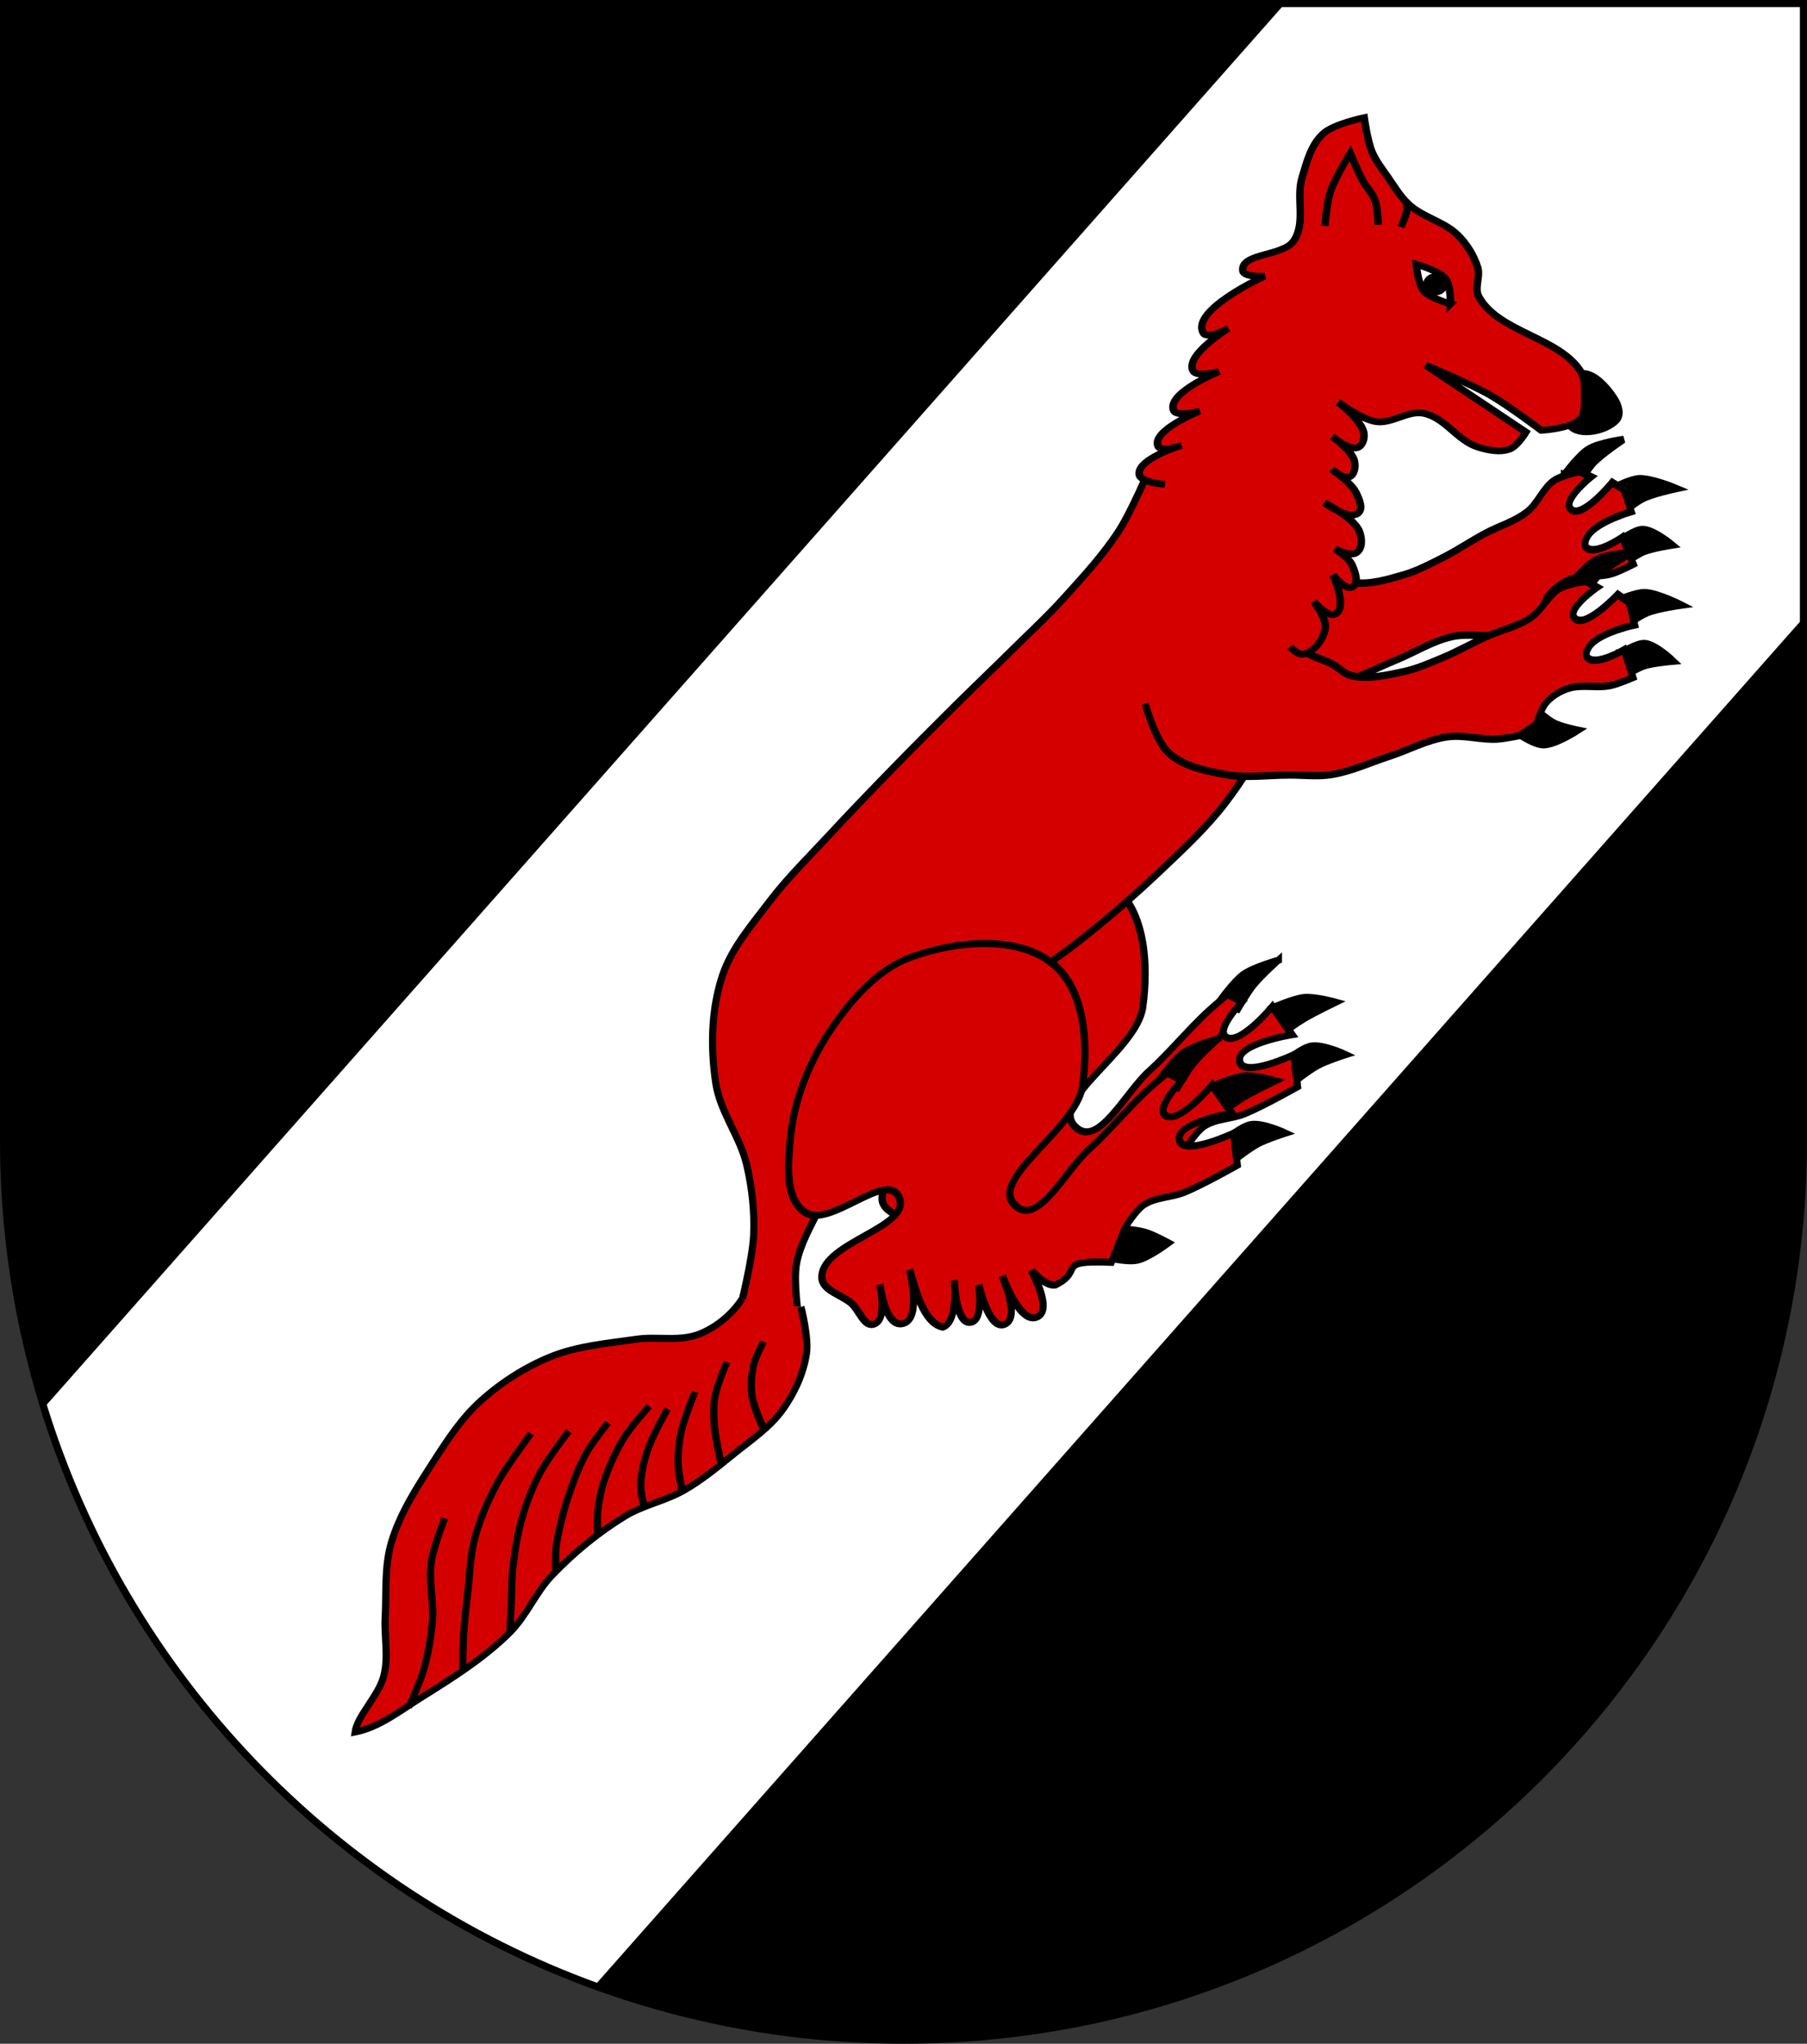 <?xml version="1.0" encoding="UTF-8" standalone="no"?>
<!-- Created with Inkscape (http://www.inkscape.org/) -->

<svg
   xmlns:dc="http://purl.org/dc/elements/1.1/"
   xmlns:cc="http://creativecommons.org/ns#"
   xmlns:rdf="http://www.w3.org/1999/02/22-rdf-syntax-ns#"
   xmlns:svg="http://www.w3.org/2000/svg"
   xmlns="http://www.w3.org/2000/svg"
   xmlns:sodipodi="http://sodipodi.sourceforge.net/DTD/sodipodi-0.dtd"
   xmlns:inkscape="http://www.inkscape.org/namespaces/inkscape"
   width="763"
   height="863"
   id="svg2"
   version="1.1"
   inkscape:version="0.47 r22583"
   sodipodi:docname="Wappen_Kaiserlich_Halsmark.svg">
  <rect width="100%" height="100%" fill="#333333" stroke="none"/>
  <defs
     id="defs4">
    <inkscape:perspective
       sodipodi:type="inkscape:persp3d"
       inkscape:vp_x="0 : 526.18109 : 1"
       inkscape:vp_y="0 : 1000 : 0"
       inkscape:vp_z="744.09448 : 526.18109 : 1"
       inkscape:persp3d-origin="372.04724 : 350.78739 : 1"
       id="perspective10" />
    <inkscape:perspective
       id="perspective2828"
       inkscape:persp3d-origin="0.5 : 0.33333333 : 1"
       inkscape:vp_z="1 : 0.5 : 1"
       inkscape:vp_y="0 : 1000 : 0"
       inkscape:vp_x="0 : 0.5 : 1"
       sodipodi:type="inkscape:persp3d" />
    <inkscape:perspective
       id="perspective2828-7"
       inkscape:persp3d-origin="0.5 : 0.33333333 : 1"
       inkscape:vp_z="1 : 0.5 : 1"
       inkscape:vp_y="0 : 1000 : 0"
       inkscape:vp_x="0 : 0.5 : 1"
       sodipodi:type="inkscape:persp3d" />
    <inkscape:perspective
       id="perspective3640"
       inkscape:persp3d-origin="0.5 : 0.33333333 : 1"
       inkscape:vp_z="1 : 0.5 : 1"
       inkscape:vp_y="0 : 1000 : 0"
       inkscape:vp_x="0 : 0.5 : 1"
       sodipodi:type="inkscape:persp3d" />
    <inkscape:perspective
       id="perspective3670"
       inkscape:persp3d-origin="0.5 : 0.33333333 : 1"
       inkscape:vp_z="1 : 0.5 : 1"
       inkscape:vp_y="0 : 1000 : 0"
       inkscape:vp_x="0 : 0.5 : 1"
       sodipodi:type="inkscape:persp3d" />
    <inkscape:perspective
       id="perspective3693"
       inkscape:persp3d-origin="0.5 : 0.33333333 : 1"
       inkscape:vp_z="1 : 0.5 : 1"
       inkscape:vp_y="0 : 1000 : 0"
       inkscape:vp_x="0 : 0.5 : 1"
       sodipodi:type="inkscape:persp3d" />
    <inkscape:perspective
       id="perspective3720"
       inkscape:persp3d-origin="0.5 : 0.33333333 : 1"
       inkscape:vp_z="1 : 0.5 : 1"
       inkscape:vp_y="0 : 1000 : 0"
       inkscape:vp_x="0 : 0.5 : 1"
       sodipodi:type="inkscape:persp3d" />
    <inkscape:perspective
       id="perspective3747"
       inkscape:persp3d-origin="0.5 : 0.33333333 : 1"
       inkscape:vp_z="1 : 0.5 : 1"
       inkscape:vp_y="0 : 1000 : 0"
       inkscape:vp_x="0 : 0.5 : 1"
       sodipodi:type="inkscape:persp3d" />
    <inkscape:perspective
       id="perspective3763"
       inkscape:persp3d-origin="0.5 : 0.33333333 : 1"
       inkscape:vp_z="1 : 0.5 : 1"
       inkscape:vp_y="0 : 1000 : 0"
       inkscape:vp_x="0 : 0.5 : 1"
       sodipodi:type="inkscape:persp3d" />
    <inkscape:perspective
       id="perspective3792"
       inkscape:persp3d-origin="0.5 : 0.33333333 : 1"
       inkscape:vp_z="1 : 0.5 : 1"
       inkscape:vp_y="0 : 1000 : 0"
       inkscape:vp_x="0 : 0.5 : 1"
       sodipodi:type="inkscape:persp3d" />
    <inkscape:perspective
       id="perspective3814"
       inkscape:persp3d-origin="0.5 : 0.33333333 : 1"
       inkscape:vp_z="1 : 0.5 : 1"
       inkscape:vp_y="0 : 1000 : 0"
       inkscape:vp_x="0 : 0.5 : 1"
       sodipodi:type="inkscape:persp3d" />
    <inkscape:perspective
       id="perspective3841"
       inkscape:persp3d-origin="0.5 : 0.33333333 : 1"
       inkscape:vp_z="1 : 0.5 : 1"
       inkscape:vp_y="0 : 1000 : 0"
       inkscape:vp_x="0 : 0.5 : 1"
       sodipodi:type="inkscape:persp3d" />
    <inkscape:perspective
       id="perspective3841-5"
       inkscape:persp3d-origin="0.5 : 0.33333333 : 1"
       inkscape:vp_z="1 : 0.5 : 1"
       inkscape:vp_y="0 : 1000 : 0"
       inkscape:vp_x="0 : 0.5 : 1"
       sodipodi:type="inkscape:persp3d" />
    <inkscape:perspective
       id="perspective3872"
       inkscape:persp3d-origin="0.5 : 0.33333333 : 1"
       inkscape:vp_z="1 : 0.5 : 1"
       inkscape:vp_y="0 : 1000 : 0"
       inkscape:vp_x="0 : 0.5 : 1"
       sodipodi:type="inkscape:persp3d" />
    <inkscape:perspective
       id="perspective3898"
       inkscape:persp3d-origin="0.5 : 0.33333333 : 1"
       inkscape:vp_z="1 : 0.5 : 1"
       inkscape:vp_y="0 : 1000 : 0"
       inkscape:vp_x="0 : 0.5 : 1"
       sodipodi:type="inkscape:persp3d" />
    <inkscape:perspective
       id="perspective3920"
       inkscape:persp3d-origin="0.5 : 0.33333333 : 1"
       inkscape:vp_z="1 : 0.5 : 1"
       inkscape:vp_y="0 : 1000 : 0"
       inkscape:vp_x="0 : 0.5 : 1"
       sodipodi:type="inkscape:persp3d" />
    <inkscape:perspective
       id="perspective2860"
       inkscape:persp3d-origin="0.5 : 0.33333333 : 1"
       inkscape:vp_z="1 : 0.5 : 1"
       inkscape:vp_y="0 : 1000 : 0"
       inkscape:vp_x="0 : 0.5 : 1"
       sodipodi:type="inkscape:persp3d" />
    <inkscape:perspective
       id="perspective3672"
       inkscape:persp3d-origin="0.5 : 0.33333333 : 1"
       inkscape:vp_z="1 : 0.5 : 1"
       inkscape:vp_y="0 : 1000 : 0"
       inkscape:vp_x="0 : 0.5 : 1"
       sodipodi:type="inkscape:persp3d" />
    <inkscape:perspective
       id="perspective3695"
       inkscape:persp3d-origin="0.5 : 0.33333333 : 1"
       inkscape:vp_z="1 : 0.5 : 1"
       inkscape:vp_y="0 : 1000 : 0"
       inkscape:vp_x="0 : 0.5 : 1"
       sodipodi:type="inkscape:persp3d" />
    <inkscape:perspective
       id="perspective3261"
       inkscape:persp3d-origin="0.5 : 0.33333333 : 1"
       inkscape:vp_z="1 : 0.5 : 1"
       inkscape:vp_y="0 : 1000 : 0"
       inkscape:vp_x="0 : 0.5 : 1"
       sodipodi:type="inkscape:persp3d" />
    <inkscape:perspective
       id="perspective2828-1"
       inkscape:persp3d-origin="0.5 : 0.33333333 : 1"
       inkscape:vp_z="1 : 0.5 : 1"
       inkscape:vp_y="0 : 1000 : 0"
       inkscape:vp_x="0 : 0.5 : 1"
       sodipodi:type="inkscape:persp3d" />
    <inkscape:perspective
       id="perspective3652"
       inkscape:persp3d-origin="0.5 : 0.33333333 : 1"
       inkscape:vp_z="1 : 0.5 : 1"
       inkscape:vp_y="0 : 1000 : 0"
       inkscape:vp_x="0 : 0.5 : 1"
       sodipodi:type="inkscape:persp3d" />
    <inkscape:perspective
       id="perspective3652-2"
       inkscape:persp3d-origin="0.5 : 0.33333333 : 1"
       inkscape:vp_z="1 : 0.5 : 1"
       inkscape:vp_y="0 : 1000 : 0"
       inkscape:vp_x="0 : 0.5 : 1"
       sodipodi:type="inkscape:persp3d" />
    <inkscape:perspective
       id="perspective3652-5"
       inkscape:persp3d-origin="0.5 : 0.33333333 : 1"
       inkscape:vp_z="1 : 0.5 : 1"
       inkscape:vp_y="0 : 1000 : 0"
       inkscape:vp_x="0 : 0.5 : 1"
       sodipodi:type="inkscape:persp3d" />
    <inkscape:perspective
       id="perspective3727"
       inkscape:persp3d-origin="0.5 : 0.33333333 : 1"
       inkscape:vp_z="1 : 0.5 : 1"
       inkscape:vp_y="0 : 1000 : 0"
       inkscape:vp_x="0 : 0.5 : 1"
       sodipodi:type="inkscape:persp3d" />
    <inkscape:perspective
       id="perspective3843"
       inkscape:persp3d-origin="0.5 : 0.33333333 : 1"
       inkscape:vp_z="1 : 0.5 : 1"
       inkscape:vp_y="0 : 1000 : 0"
       inkscape:vp_x="0 : 0.5 : 1"
       sodipodi:type="inkscape:persp3d" />
    <inkscape:perspective
       id="perspective3970"
       inkscape:persp3d-origin="0.5 : 0.33333333 : 1"
       inkscape:vp_z="1 : 0.5 : 1"
       inkscape:vp_y="0 : 1000 : 0"
       inkscape:vp_x="0 : 0.5 : 1"
       sodipodi:type="inkscape:persp3d" />
    <inkscape:perspective
       id="perspective4007"
       inkscape:persp3d-origin="0.5 : 0.33333333 : 1"
       inkscape:vp_z="1 : 0.5 : 1"
       inkscape:vp_y="0 : 1000 : 0"
       inkscape:vp_x="0 : 0.5 : 1"
       sodipodi:type="inkscape:persp3d" />
    <inkscape:perspective
       id="perspective4062"
       inkscape:persp3d-origin="0.5 : 0.33333333 : 1"
       inkscape:vp_z="1 : 0.5 : 1"
       inkscape:vp_y="0 : 1000 : 0"
       inkscape:vp_x="0 : 0.5 : 1"
       sodipodi:type="inkscape:persp3d" />
    <inkscape:perspective
       id="perspective4153"
       inkscape:persp3d-origin="0.5 : 0.33333333 : 1"
       inkscape:vp_z="1 : 0.5 : 1"
       inkscape:vp_y="0 : 1000 : 0"
       inkscape:vp_x="0 : 0.5 : 1"
       sodipodi:type="inkscape:persp3d" />
    <inkscape:perspective
       id="perspective4316"
       inkscape:persp3d-origin="0.5 : 0.33333333 : 1"
       inkscape:vp_z="1 : 0.5 : 1"
       inkscape:vp_y="0 : 1000 : 0"
       inkscape:vp_x="0 : 0.5 : 1"
       sodipodi:type="inkscape:persp3d" />
    <inkscape:perspective
       id="perspective4316-9"
       inkscape:persp3d-origin="0.5 : 0.33333333 : 1"
       inkscape:vp_z="1 : 0.5 : 1"
       inkscape:vp_y="0 : 1000 : 0"
       inkscape:vp_x="0 : 0.5 : 1"
       sodipodi:type="inkscape:persp3d" />
    <inkscape:perspective
       id="perspective2898"
       inkscape:persp3d-origin="0.5 : 0.33333333 : 1"
       inkscape:vp_z="1 : 0.5 : 1"
       inkscape:vp_y="0 : 1000 : 0"
       inkscape:vp_x="0 : 0.5 : 1"
       sodipodi:type="inkscape:persp3d" />
    <inkscape:perspective
       id="perspective3337"
       inkscape:persp3d-origin="0.5 : 0.33333333 : 1"
       inkscape:vp_z="1 : 0.5 : 1"
       inkscape:vp_y="0 : 1000 : 0"
       inkscape:vp_x="0 : 0.5 : 1"
       sodipodi:type="inkscape:persp3d" />
    <inkscape:perspective
       id="perspective3373"
       inkscape:persp3d-origin="0.5 : 0.33333333 : 1"
       inkscape:vp_z="1 : 0.5 : 1"
       inkscape:vp_y="0 : 1000 : 0"
       inkscape:vp_x="0 : 0.5 : 1"
       sodipodi:type="inkscape:persp3d" />
    <inkscape:perspective
       id="perspective3837"
       inkscape:persp3d-origin="0.5 : 0.33333333 : 1"
       inkscape:vp_z="1 : 0.5 : 1"
       inkscape:vp_y="0 : 1000 : 0"
       inkscape:vp_x="0 : 0.5 : 1"
       sodipodi:type="inkscape:persp3d" />
    <inkscape:perspective
       id="perspective4481"
       inkscape:persp3d-origin="0.5 : 0.33333333 : 1"
       inkscape:vp_z="1 : 0.5 : 1"
       inkscape:vp_y="0 : 1000 : 0"
       inkscape:vp_x="0 : 0.5 : 1"
       sodipodi:type="inkscape:persp3d" />
    <inkscape:perspective
       id="perspective4620"
       inkscape:persp3d-origin="0.5 : 0.33333333 : 1"
       inkscape:vp_z="1 : 0.5 : 1"
       inkscape:vp_y="0 : 1000 : 0"
       inkscape:vp_x="0 : 0.5 : 1"
       sodipodi:type="inkscape:persp3d" />
    <inkscape:perspective
       id="perspective4805"
       inkscape:persp3d-origin="0.5 : 0.33333333 : 1"
       inkscape:vp_z="1 : 0.5 : 1"
       inkscape:vp_y="0 : 1000 : 0"
       inkscape:vp_x="0 : 0.5 : 1"
       sodipodi:type="inkscape:persp3d" />
    <inkscape:perspective
       id="perspective3001"
       inkscape:persp3d-origin="0.5 : 0.33333333 : 1"
       inkscape:vp_z="1 : 0.5 : 1"
       inkscape:vp_y="0 : 1000 : 0"
       inkscape:vp_x="0 : 0.5 : 1"
       sodipodi:type="inkscape:persp3d" />
    <inkscape:perspective
       id="perspective3028"
       inkscape:persp3d-origin="0.5 : 0.33333333 : 1"
       inkscape:vp_z="1 : 0.5 : 1"
       inkscape:vp_y="0 : 1000 : 0"
       inkscape:vp_x="0 : 0.5 : 1"
       sodipodi:type="inkscape:persp3d" />
  </defs>
  <sodipodi:namedview
     id="base"
     pagecolor="#ffffff"
     bordercolor="#666666"
     borderopacity="1.0"
     inkscape:pageopacity="0.0"
     inkscape:pageshadow="2"
     inkscape:zoom="0.7"
     inkscape:cx="206.96176"
     inkscape:cy="422.23876"
     inkscape:document-units="px"
     inkscape:current-layer="layer1"
     showgrid="true"
     inkscape:window-width="1186"
     inkscape:window-height="998"
     inkscape:window-x="-4"
     inkscape:window-y="-4"
     inkscape:window-maximized="1">
    <inkscape:grid
       type="xygrid"
       id="grid2816"
       empspacing="5"
       visible="true"
       enabled="true"
       snapvisiblegridlinesonly="true" />
  </sodipodi:namedview>
  <g
     inkscape:label="Ebene 1"
     inkscape:groupmode="layer"
     id="layer1"
     transform="translate(-1.644,-192.036)">
    <path
       style="fill:#000000;fill-opacity:1;stroke:#000000;stroke-width:3;stroke-miterlimit:4;stroke-opacity:1;stroke-dasharray:none"
       d="m 763.144,193.536 0,480 c 0,209.868 -170.132,380 -380,380 -209.868,0 -380,-170.132 -380,-380 l 0,-480 760,0 z"
       id="path2850" />
    <path
       style="fill:#ffffff;stroke:#000000;stroke-width:3;stroke-linecap:butt;stroke-linejoin:miter;stroke-miterlimit:4;stroke-opacity:1;stroke-dasharray:none"
       d="m 763.144,193.536 0,261.625 -508.969,575.906 C 142.227,990.679 54.695,899.233 19.706,784.817 l 522.531,-591.281 220.906,0 z"
       id="path2991-1" />
    <g
       id="g2944"
       transform="matrix(-1.328,-0.094,-0.094,1.328,-105.807,-54.238)"
       style="stroke:#000000;stroke-width:2.254;stroke-miterlimit:4;stroke-opacity:1;stroke-dasharray:none">
      <g
         id="g4605-8"
         transform="matrix(0.174,0.734,-0.663,0.157,-326.479,742.981)"
         style="stroke:#000000;stroke-width:3.143;stroke-miterlimit:4;stroke-opacity:1;stroke-dasharray:none">
        <path
           style="fill:#000000;stroke:#000000;stroke-width:3.143;stroke-linecap:butt;stroke-linejoin:miter;stroke-miterlimit:4;stroke-opacity:1;stroke-dasharray:none"
           d="m -662.544,237.287 c 0,0 -9.562,3.647 -13.139,7.113 -3.976,3.852 -8.363,14.349 -8.363,14.349 0,0 8.281,-7.4 13.112,-10.039 2.522,-1.378 8.109,-2.928 8.109,-2.928 l 0.28,-8.495 z"
           id="path3626-4"
           sodipodi:nodetypes="cacacc" />
        <path
           style="fill:#000000;stroke:#000000;stroke-width:3.143;stroke-linecap:butt;stroke-linejoin:miter;stroke-miterlimit:4;stroke-opacity:1;stroke-dasharray:none"
           d="m -664.151,261.809 c 0,0 -4.927,5.699 -6.055,9.19 -1.846,5.712 -0.765,17.992 -0.765,17.992 0,0 4.76,-9.393 8.158,-13.348 2.434,-2.832 8.57,-7.214 8.57,-7.214 l -9.909,-6.619 z"
           id="path3628-9"
           sodipodi:nodetypes="cacacc" />
        <path
           style="fill:#000000;stroke:#000000;stroke-width:3.143;stroke-linecap:butt;stroke-linejoin:miter;stroke-miterlimit:4;stroke-opacity:1;stroke-dasharray:none"
           d="m -642.872,270.966 c 0,0 -6.391,5.032 -7.415,8.702 -1.391,4.984 2.494,15.322 2.494,15.322 0,0 3.544,-7.98 6.105,-11.474 1.631,-2.225 5.799,-5.905 5.799,-5.905 l -6.983,-6.646 z"
           id="path3630-6"
           sodipodi:nodetypes="cacacc" />
        <path
           style="fill:#000000;stroke:#000000;stroke-width:3.143;stroke-linecap:butt;stroke-linejoin:miter;stroke-miterlimit:4;stroke-opacity:1;stroke-dasharray:none"
           d="m -607.717,243.957 c 0,0 2.229,6.65 2.518,10.111 0.319,3.831 -0.895,11.498 -0.895,11.498 0,0 9.078,-7.185 10.879,-12.374 1.593,-4.589 -0.774,-14.552 -0.774,-14.552 l -11.728,5.316 z"
           id="path3632-3"
           sodipodi:nodetypes="cacacc" />
        <path
           style="fill:#d40000;fill-opacity:1;stroke:#000000;stroke-width:3.143;stroke-linecap:butt;stroke-linejoin:miter;stroke-miterlimit:4;stroke-opacity:1;stroke-dasharray:none"
           d="m -549.934,73.527 c 0,0 12.701,10.68 15.444,18.13 3.248,8.822 1.553,18.93 0,28.202 -1.666,9.948 -6.479,19.104 -9.859,28.607 -2.147,6.036 -3.593,12.397 -6.617,18.044 -4.245,7.927 -10.559,14.558 -15.933,21.768 -5.462,7.329 -12.398,13.715 -16.574,21.846 -3.503,6.819 -3.86,14.889 -6.796,21.971 -1.304,3.146 -4.771,9.035 -4.771,9.035 l -7.159,5.417 c 0,0 -6.667,-0.615 -9.701,0.516 -3.531,1.315 -6.619,3.955 -8.93,6.932 -4.055,5.224 -4.514,12.519 -7.9,18.199 -1.794,3.009 -6.491,8.266 -6.491,8.266 l -9.498,-8.621 c 0,0 11.155,-9.605 8.645,-14.709 -0.784,-1.594 -3.617,-1.271 -5.287,-0.666 -6.756,2.446 -14.702,15.762 -14.702,15.762 l -7.907,-6.209 -1.413,-6.339 c 0,0 19.435,-8.668 15.78,-14.916 -2.709,-4.632 -15.372,4.778 -15.372,4.778 l -0.694,-5.775 c 0,0 3.775,-7.579 6.901,-10.268 4.39,-3.775 11.066,-3.957 15.705,-7.421 5.748,-4.292 9.45,-10.799 14.343,-16.045 4.91,-5.265 10.321,-10.061 15.062,-15.48 4.112,-4.7 8.368,-9.374 11.571,-14.735 4.036,-6.755 8.414,-13.836 9.439,-21.638 0.463,-3.526 -1.24,-7.01 -1.594,-10.548 -0.455,-4.54 0.316,-9.22 -0.68,-13.673 -0.899,-4.016 -4.7,-11.415 -4.7,-11.415"
           id="path2834-0-7"
           sodipodi:nodetypes="caaaaacaaaccaacccaccaaaaaaaaaaaa" />
      </g>
      <g
         id="g4265-9"
         transform="matrix(0.555,0.512,-0.462,0.501,-137.577,572.441)"
         style="stroke:#000000;stroke-width:3.143;stroke-miterlimit:4;stroke-opacity:1;stroke-dasharray:none">
        <path
           style="fill:#000000;stroke:#000000;stroke-width:3.143;stroke-linecap:butt;stroke-linejoin:miter;stroke-miterlimit:4;stroke-opacity:1;stroke-dasharray:none"
           d="m -478.202,252.245 c 0,0 9.794,-4.665 15.08,-5.027 4.948,-0.338 14.623,2.742 14.623,2.742 l -3.656,8.225 c 0,0 -7.488,-3.17 -11.424,-4.113 -4.777,-1.144 -14.623,-1.828 -14.623,-1.828 z"
           id="path3634-3"
           sodipodi:nodetypes="caccac" />
        <path
           style="fill:#000000;stroke:#000000;stroke-width:3.143;stroke-linecap:butt;stroke-linejoin:miter;stroke-miterlimit:4;stroke-opacity:1;stroke-dasharray:none"
           d="m -463.579,267.782 c 0,0 -9.401,2.651 -13.252,5.483 -3.833,2.82 -9.139,10.967 -9.139,10.967 0,0 9.691,-2.438 14.623,-3.199 3.326,-0.513 10.053,-0.914 10.053,-0.914 l -2.285,-12.338 z"
           id="path3636-1"
           sodipodi:nodetypes="cacacc" />
        <path
           style="fill:#000000;stroke:#000000;stroke-width:3.143;stroke-linecap:butt;stroke-linejoin:miter;stroke-miterlimit:4;stroke-opacity:1;stroke-dasharray:none"
           d="m -453.526,291.087 c 0,0 -9.132,-0.44 -12.795,1.828 -4.562,2.825 -9.139,13.252 -9.139,13.252 0,0 7.773,-3.285 11.881,-4.113 4.638,-0.935 14.166,-0.914 14.166,-0.914 l -4.113,-10.053 z"
           id="path3638-9"
           sodipodi:nodetypes="cacacc" />
        <path
           style="fill:#000000;stroke:#000000;stroke-width:3.143;stroke-linecap:butt;stroke-linejoin:miter;stroke-miterlimit:4;stroke-opacity:1;stroke-dasharray:none"
           d="m -394.122,290.63 c 0,0 -6.623,6.608 -9.139,10.51 -2.179,3.38 -5.027,10.967 -5.027,10.967 0,0 10.288,-0.333 14.623,-2.742 4.335,-2.408 10.053,-10.967 10.053,-10.967 l -10.51,-7.768 z"
           id="path3644-8"
           sodipodi:nodetypes="cacacc" />
        <path
           style="fill:#d40000;fill-opacity:1;stroke:#000000;stroke-width:3.143;stroke-linecap:butt;stroke-linejoin:miter;stroke-miterlimit:4;stroke-opacity:1;stroke-dasharray:none"
           d="m -311.554,164.324 c -11.379,-13.171 -27.199,-23.091 -43.732,-28.531 -13.737,-4.519 -29.75,-7.522 -43.311,-2.499 -19.512,7.227 -40.722,22.949 -44.939,43.325 -3.914,18.917 8.979,39.519 22.333,53.478 13.528,14.14 57.416,5.905 53.12,24.997 -2.808,12.481 -25.614,0.747 -38.378,-0.107 -11.65,-0.779 -23.095,-3.574 -34.729,-4.57 -3.797,-0.325 -11.424,-0.457 -11.424,-0.457 l -2.742,6.854 c 0,0 15.641,2.344 14.623,7.768 -1.444,7.688 -23.305,2.742 -23.305,2.742 l 0.914,15.994 c 0,0 20.935,-13.081 24.219,-5.484 3.135,7.252 -19.649,13.252 -19.649,13.252 l 7.311,12.795 c 0,0 16.35,-2.916 24.219,-5.484 5.837,-1.905 10.792,-6.755 16.907,-7.311 4.048,-0.368 11.881,2.742 11.881,2.742 l 13.709,8.682 c 18.279,-17.579 10.844,-4.636 24.276,-7.975 3.707,-2.247 4.113,-12.338 4.113,-12.338 0,0 3.149,20.338 10.053,18.735 8.166,-1.895 0.914,-25.133 0.914,-25.133 0,0 5.006,20.631 11.881,18.278 6.941,-2.376 -1.828,-21.934 -1.828,-21.934 0,0 7.545,14.33 12.338,11.424 5.94,-3.602 -5.484,-20.106 -5.484,-20.106 0,0 9.422,16.183 15.994,13.709 5.491,-7.579 -1.302,-22.719 -4.113,-30.616 0,0 8.705,21.075 15.994,17.821 6.436,-2.873 0.445,-15.817 -2.285,-21.02 0,0 6.311,14.483 11.881,12.795 4.577,-1.387 1.551,-9.439 2.285,-14.166 0.952,-6.135 6.458,-13.442 2.749,-18.421 -9.293,-12.474 -43.018,8.616 -46.194,-6.612 -2.782,-13.337 30.843,-8.438 34.771,-21.484 3.297,-10.948 -6.898,-22.493 -14.373,-31.145 z"
           id="path3614-6"
           sodipodi:nodetypes="caaaaaaaccaccaccaaccccacacacccacaaaaaa" />
      </g>
      <path
         sodipodi:nodetypes="caaaaaaaaaaaccaaaaaaaaaac"
         id="path3321"
         d="m -467.563,301.856 c 0,0 4.625,13.48 8.085,19.775 4.442,8.083 10.337,15.419 16.073,22.741 4.737,6.047 10.033,11.662 15.104,17.448 5.696,6.498 11.525,12.885 17.212,19.391 6.173,7.062 12.307,14.159 18.354,21.324 6.221,7.371 12.41,14.769 18.442,22.285 5.762,7.181 11.931,14.117 16.95,21.789 5.138,7.855 11.083,15.771 13.353,24.633 2.895,11.301 2.138,23.207 -0.246,34.095 -2.019,9.22 -8.899,16.371 -11.66,25.33 -2.173,7.05 -3.561,14.496 -3.762,22.052 -0.208,7.79 2.645,23.56 2.645,23.56 l -18.693,1.244 c 0,0 2.478,-11.07 1.834,-16.789 -0.686,-6.102 -3.624,-11.986 -5.977,-17.832 -2.777,-6.9 -6.237,-13.572 -9.577,-20.271 -4.293,-8.611 -7.372,-17.985 -13.441,-25.595 -7.731,-9.693 -18.742,-16.334 -28.273,-24.31 -8.077,-6.759 -16.667,-12.899 -24.497,-19.948 -8.529,-7.678 -16.667,-15.813 -24.411,-24.269 -6.68,-7.294 -13.516,-14.585 -18.969,-22.771 -5.669,-8.512 -10.204,-17.716 -14.056,-27.042 -3.82,-9.248 -5.59,-19.029 -8.879,-28.428 -3.066,-8.762 -10.106,-26.04 -10.106,-26.04"
         style="fill:#d40000;stroke:#000000;stroke-width:2.254;stroke-linecap:butt;stroke-linejoin:miter;stroke-miterlimit:4;stroke-opacity:1;stroke-dasharray:none" />
      <g
         transform="matrix(0.555,0.512,-0.462,0.501,-244.123,573.308)"
         id="g3307"
         style="stroke:#000000;stroke-width:3.143;stroke-miterlimit:4;stroke-opacity:1;stroke-dasharray:none">
        <g
           id="g3294"
           transform="matrix(-0.184,0.983,-0.983,-0.184,10.004,25.433)"
           style="stroke:#000000;stroke-width:3.143;stroke-miterlimit:4;stroke-opacity:1;stroke-dasharray:none">
          <path
             sodipodi:nodetypes="caaaaaaaacaaaaaaaaa"
             id="path2834-7"
             d="M 107.787,102.299 C 109.07,94.846 107.696,86.578 104.131,79.908 99.711,71.639 90.025,67.514 83.568,60.716 74.932,51.623 65.387,42.919 59.349,31.928 53.736,21.71 50.187,10.15 48.839,-1.43 47.638,-11.746 49.363,-22.268 51.124,-32.504 c 2.249,-13.074 4.465,-26.576 10.51,-38.385 5.084,-9.931 13.762,-17.574 21.02,-26.047 5.692,-6.644 13.395,-11.779 17.653,-19.421 4.39,-7.879 3.1,-19.993 7.448,-26.013 6.95,7.968 9.082,19.316 12.37,29.44 4.701,14.476 9.441,29.267 10.422,44.455 0.645,9.996 -3.416,19.887 -3.039,29.897 0.494,13.123 2.739,26.335 6.92,38.784 2.937,8.747 9.383,16.003 12.571,24.662 2.838,7.711 4.279,15.889 5.716,23.98 1.677,9.447 4.515,19.059 3.373,28.586 -1.037,8.649 -4.077,17.384 -9.11,24.494 -4.097,5.788 -16.341,13.621 -16.341,13.621"
             style="fill:#d40000;fill-opacity:1;stroke:#000000;stroke-width:3.143;stroke-linecap:butt;stroke-linejoin:miter;stroke-miterlimit:4;stroke-opacity:1;stroke-dasharray:none" />
          <g
             transform="matrix(0.905,0,0,0.905,-387.1,-232.912)"
             style="stroke:#000000;stroke-width:3.474;stroke-miterlimit:4;stroke-opacity:1;stroke-dasharray:none"
             id="g3682">
            <path
               sodipodi:nodetypes="caaac"
               style="fill:none;stroke:#000000;stroke-width:3.474;stroke-linecap:butt;stroke-linejoin:miter;stroke-miterlimit:4;stroke-opacity:1;stroke-dasharray:none"
               d="m 508.107,203.329 c 0,0 5.515,-13.676 9.763,-19.619 5.665,-7.925 14.409,-13.218 20.542,-20.787 5.203,-6.422 9.845,-13.364 13.637,-20.708 2.853,-5.524 6.762,-17.382 6.762,-17.382"
               id="path3664" />
            <path
               sodipodi:nodetypes="caaaac"
               style="fill:none;stroke:#000000;stroke-width:3.474;stroke-linecap:butt;stroke-linejoin:miter;stroke-miterlimit:4;stroke-opacity:1;stroke-dasharray:none"
               d="m 512.147,259.392 c 0,0 1.673,-18.727 4.041,-27.779 2.373,-9.075 5.608,-18.03 10.102,-26.264 4.246,-7.781 10.356,-14.392 15.709,-21.458 4.288,-5.659 8.571,-11.331 13.143,-16.764 3.575,-4.249 11.16,-12.369 11.16,-12.369"
               id="path3666" />
            <path
               sodipodi:nodetypes="caaaac"
               style="fill:none;stroke:#000000;stroke-width:3.474;stroke-linecap:butt;stroke-linejoin:miter;stroke-miterlimit:4;stroke-opacity:1;stroke-dasharray:none"
               d="m 525.784,271.514 c 0,0 1.183,-15.397 3.083,-22.841 1.841,-7.212 4.623,-14.212 7.987,-20.852 3.878,-7.655 8.789,-14.779 13.939,-21.644 3.378,-4.502 7.38,-8.499 11.072,-12.747 3.268,-3.761 9.808,-11.282 9.808,-11.282"
               id="path3668" />
            <path
               sodipodi:nodetypes="caaaac"
               style="fill:none;stroke:#000000;stroke-width:3.474;stroke-linecap:butt;stroke-linejoin:miter;stroke-miterlimit:4;stroke-opacity:1;stroke-dasharray:none"
               d="m 537.906,286.161 c 0,0 0.631,-11.537 2.001,-17.116 1.864,-7.596 5.103,-14.814 8.377,-21.917 2.274,-4.933 4.973,-9.669 7.794,-14.31 1.497,-2.463 3.042,-4.911 4.834,-7.168 2.432,-3.064 7.988,-8.598 7.988,-8.598"
               id="path3670" />
            <path
               sodipodi:nodetypes="caaac"
               style="fill:none;stroke:#000000;stroke-width:3.474;stroke-linecap:butt;stroke-linejoin:miter;stroke-miterlimit:4;stroke-opacity:1;stroke-dasharray:none"
               d="m 548.008,304.344 c 0,0 -0.061,-12.721 1.158,-18.921 1.495,-7.599 4.133,-15.011 7.471,-21.999 2.078,-4.349 4.762,-8.422 7.729,-12.22 2.472,-3.165 8.321,-8.714 8.321,-8.714"
               id="path3672" />
            <path
               sodipodi:nodetypes="caac"
               style="fill:none;stroke:#000000;stroke-width:3.474;stroke-linecap:butt;stroke-linejoin:miter;stroke-miterlimit:4;stroke-opacity:1;stroke-dasharray:none"
               d="m 555.942,308.855 c 0,0 3.229,-13.618 6.112,-19.946 2.477,-5.436 5.478,-10.775 9.484,-15.205 2.756,-3.048 9.754,-7.54 9.754,-7.54"
               id="path3674" />
            <path
               sodipodi:nodetypes="caac"
               style="fill:none;stroke:#000000;stroke-width:3.474;stroke-linecap:butt;stroke-linejoin:miter;stroke-miterlimit:4;stroke-opacity:1;stroke-dasharray:none"
               d="m 560.635,323.032 c 0,0 4.909,-12.798 8.483,-18.6 2.85,-4.627 6.326,-8.909 10.205,-12.715 3.082,-3.023 10.253,-7.912 10.253,-7.912"
               id="path3676" />
            <path
               sodipodi:nodetypes="caac"
               style="fill:none;stroke:#000000;stroke-width:3.474;stroke-linecap:butt;stroke-linejoin:miter;stroke-miterlimit:4;stroke-opacity:1;stroke-dasharray:none"
               d="m 562.655,343.235 c 0,0 3.934,-10.867 7.071,-15.657 2.612,-3.989 6.072,-7.395 9.596,-10.607 4.918,-4.481 15.979,-11.961 15.979,-11.961"
               id="path3678" />
            <path
               sodipodi:nodetypes="caac"
               style="fill:none;stroke:#000000;stroke-width:3.474;stroke-linecap:butt;stroke-linejoin:miter;stroke-miterlimit:4;stroke-opacity:1;stroke-dasharray:none"
               d="m 569.726,361.418 c 0,0 2.049,-7.711 4.041,-11.112 2.614,-4.464 6.085,-8.531 10.126,-11.761 4.611,-3.686 15.636,-8.316 15.636,-8.316"
               id="path3680" />
          </g>
        </g>
      </g>
      <g
         transform="matrix(0.555,0.512,-0.462,0.501,-120.275,598.623)"
         id="g4265"
         style="stroke:#000000;stroke-width:3.143;stroke-miterlimit:4;stroke-opacity:1;stroke-dasharray:none">
        <path
           style="fill:#000000;stroke:#000000;stroke-width:3.143;stroke-linecap:butt;stroke-linejoin:miter;stroke-miterlimit:4;stroke-opacity:1;stroke-dasharray:none"
           d="m -478.202,252.245 c 0,0 9.794,-4.665 15.08,-5.027 4.948,-0.338 14.623,2.742 14.623,2.742 l -3.656,8.225 c 0,0 -7.488,-3.17 -11.424,-4.113 -4.777,-1.144 -14.623,-1.828 -14.623,-1.828 z"
           id="path3634"
           sodipodi:nodetypes="caccac" />
        <path
           style="fill:#000000;stroke:#000000;stroke-width:3.143;stroke-linecap:butt;stroke-linejoin:miter;stroke-miterlimit:4;stroke-opacity:1;stroke-dasharray:none"
           d="m -463.579,267.782 c 0,0 -9.401,2.651 -13.252,5.483 -3.833,2.82 -9.139,10.967 -9.139,10.967 0,0 9.691,-2.438 14.623,-3.199 3.326,-0.513 10.053,-0.914 10.053,-0.914 l -2.285,-12.338 z"
           id="path3636"
           sodipodi:nodetypes="cacacc" />
        <path
           style="fill:#000000;stroke:#000000;stroke-width:3.143;stroke-linecap:butt;stroke-linejoin:miter;stroke-miterlimit:4;stroke-opacity:1;stroke-dasharray:none"
           d="m -453.526,291.087 c 0,0 -9.132,-0.44 -12.795,1.828 -4.562,2.825 -9.139,13.252 -9.139,13.252 0,0 7.773,-3.285 11.881,-4.113 4.638,-0.935 14.166,-0.914 14.166,-0.914 l -4.113,-10.053 z"
           id="path3638"
           sodipodi:nodetypes="cacacc" />
        <path
           style="fill:#000000;stroke:#000000;stroke-width:3.143;stroke-linecap:butt;stroke-linejoin:miter;stroke-miterlimit:4;stroke-opacity:1;stroke-dasharray:none"
           d="m -394.122,290.63 c 0,0 -6.623,6.608 -9.139,10.51 -2.179,3.38 -5.027,10.967 -5.027,10.967 0,0 10.288,-0.333 14.623,-2.742 4.335,-2.408 10.053,-10.967 10.053,-10.967 l -10.51,-7.768 z"
           id="path3644"
           sodipodi:nodetypes="cacacc" />
        <path
           style="fill:#d40000;fill-opacity:1;stroke:#000000;stroke-width:3.143;stroke-linecap:butt;stroke-linejoin:miter;stroke-miterlimit:4;stroke-opacity:1;stroke-dasharray:none"
           d="m -311.554,164.324 c -11.379,-13.171 -27.199,-23.091 -43.732,-28.531 -13.737,-4.519 -29.75,-7.522 -43.311,-2.499 -19.512,7.227 -40.722,22.949 -44.939,43.325 -3.914,18.917 8.979,39.519 22.333,53.478 13.528,14.14 57.416,5.905 53.12,24.997 -2.808,12.481 -25.614,0.747 -38.378,-0.107 -11.65,-0.779 -23.095,-3.574 -34.729,-4.57 -3.797,-0.325 -11.424,-0.457 -11.424,-0.457 l -2.742,6.854 c 0,0 15.641,2.344 14.623,7.768 -1.444,7.688 -23.305,2.742 -23.305,2.742 l 0.914,15.994 c 0,0 20.935,-13.081 24.219,-5.484 3.135,7.252 -19.649,13.252 -19.649,13.252 l 7.311,12.795 c 0,0 16.35,-2.916 24.219,-5.484 5.837,-1.905 10.792,-6.755 16.907,-7.311 4.048,-0.368 11.881,2.742 11.881,2.742 l 13.709,8.682 c 18.279,-17.579 10.844,-4.636 24.276,-7.975 3.707,-2.247 4.113,-12.338 4.113,-12.338 0,0 3.149,20.338 10.053,18.735 8.166,-1.895 0.914,-25.133 0.914,-25.133 0,0 5.006,20.631 11.881,18.278 6.941,-2.376 -1.828,-21.934 -1.828,-21.934 0,0 7.545,14.33 12.338,11.424 5.94,-3.602 -5.484,-20.106 -5.484,-20.106 0,0 9.422,16.183 15.994,13.709 5.491,-7.579 -1.302,-22.719 -4.113,-30.616 0,0 8.705,21.075 15.994,17.821 6.436,-2.873 0.445,-15.817 -2.285,-21.02 0,0 6.311,14.483 11.881,12.795 4.577,-1.387 1.551,-9.439 2.285,-14.166 0.952,-6.135 6.458,-13.442 2.749,-18.421 -9.293,-12.474 -43.018,8.616 -46.194,-6.612 -2.782,-13.337 30.843,-8.438 34.771,-21.484 3.297,-10.948 -6.898,-22.493 -14.373,-31.145 z"
           id="path3614"
           sodipodi:nodetypes="caaaaaaaccaccaccaaccccacacacccacaaaaaa" />
      </g>
      <g
         transform="matrix(0.226,0.72,-0.65,0.204,-299.527,756.769)"
         id="g4605"
         style="stroke:#000000;stroke-width:3.143;stroke-miterlimit:4;stroke-opacity:1;stroke-dasharray:none">
        <path
           style="fill:#000000;stroke:#000000;stroke-width:3.143;stroke-linecap:butt;stroke-linejoin:miter;stroke-miterlimit:4;stroke-opacity:1;stroke-dasharray:none"
           d="m -662.544,237.287 c 0,0 -9.562,3.647 -13.139,7.113 -3.976,3.852 -8.363,14.349 -8.363,14.349 0,0 8.281,-7.4 13.112,-10.039 2.522,-1.378 8.109,-2.928 8.109,-2.928 l 0.28,-8.495 z"
           id="path3626"
           sodipodi:nodetypes="cacacc" />
        <path
           style="fill:#000000;stroke:#000000;stroke-width:3.143;stroke-linecap:butt;stroke-linejoin:miter;stroke-miterlimit:4;stroke-opacity:1;stroke-dasharray:none"
           d="m -664.151,261.809 c 0,0 -4.927,5.699 -6.055,9.19 -1.846,5.712 -0.765,17.992 -0.765,17.992 0,0 4.76,-9.393 8.158,-13.348 2.434,-2.832 8.57,-7.214 8.57,-7.214 l -9.909,-6.619 z"
           id="path3628"
           sodipodi:nodetypes="cacacc" />
        <path
           style="fill:#000000;stroke:#000000;stroke-width:3.143;stroke-linecap:butt;stroke-linejoin:miter;stroke-miterlimit:4;stroke-opacity:1;stroke-dasharray:none"
           d="m -642.872,270.966 c 0,0 -6.391,5.032 -7.415,8.702 -1.391,4.984 2.494,15.322 2.494,15.322 0,0 3.544,-7.98 6.105,-11.474 1.631,-2.225 5.799,-5.905 5.799,-5.905 l -6.983,-6.646 z"
           id="path3630"
           sodipodi:nodetypes="cacacc" />
        <path
           style="fill:#000000;stroke:#000000;stroke-width:3.143;stroke-linecap:butt;stroke-linejoin:miter;stroke-miterlimit:4;stroke-opacity:1;stroke-dasharray:none"
           d="m -607.717,243.957 c 0,0 2.229,6.65 2.518,10.111 0.319,3.831 -0.895,11.498 -0.895,11.498 0,0 9.078,-7.185 10.879,-12.374 1.593,-4.589 -0.774,-14.552 -0.774,-14.552 l -11.728,5.316 z"
           id="path3632"
           sodipodi:nodetypes="cacacc" />
        <path
           style="fill:#d40000;fill-opacity:1;stroke:#000000;stroke-width:3.143;stroke-linecap:butt;stroke-linejoin:miter;stroke-miterlimit:4;stroke-opacity:1;stroke-dasharray:none"
           d="m -549.934,73.527 c 0,0 12.701,10.68 15.444,18.13 3.248,8.822 1.553,18.93 0,28.202 -1.666,9.948 -6.479,19.104 -9.859,28.607 -2.147,6.036 -3.593,12.397 -6.617,18.044 -4.245,7.927 -10.559,14.558 -15.933,21.768 -5.462,7.329 -12.398,13.715 -16.574,21.846 -3.503,6.819 -3.86,14.889 -6.796,21.971 -1.304,3.146 -4.771,9.035 -4.771,9.035 l -7.159,5.417 c 0,0 -6.667,-0.615 -9.701,0.516 -3.531,1.315 -6.619,3.955 -8.93,6.932 -4.055,5.224 -4.514,12.519 -7.9,18.199 -1.794,3.009 -6.491,8.266 -6.491,8.266 l -9.498,-8.621 c 0,0 11.155,-9.605 8.645,-14.709 -0.784,-1.594 -3.617,-1.271 -5.287,-0.666 -6.756,2.446 -14.702,15.762 -14.702,15.762 l -7.907,-6.209 -1.413,-6.339 c 0,0 19.435,-8.668 15.78,-14.916 -2.709,-4.632 -15.372,4.778 -15.372,4.778 l -0.694,-5.775 c 0,0 3.775,-7.579 6.901,-10.268 4.39,-3.775 11.066,-3.957 15.705,-7.421 5.748,-4.292 9.45,-10.799 14.343,-16.045 4.91,-5.265 10.321,-10.061 15.062,-15.48 4.112,-4.7 8.368,-9.374 11.571,-14.735 4.036,-6.755 8.414,-13.836 9.439,-21.638 0.463,-3.526 -1.24,-7.01 -1.594,-10.548 -0.455,-4.54 0.316,-9.22 -0.68,-13.673 -0.899,-4.016 -4.7,-11.415 -4.7,-11.415"
           id="path2834-0"
           sodipodi:nodetypes="caaaaacaaaccaacccaccaaaaaaaaaaaa" />
      </g>
      <g
         transform="matrix(0.751,0.06,-0.035,0.682,-288.206,260.997)"
         id="g2958"
         style="stroke:#000000;stroke-width:3.143;stroke-miterlimit:4;stroke-opacity:1;stroke-dasharray:none">
        <path
           style="fill:#000000;stroke:#000000;stroke-width:3.143;stroke-linecap:butt;stroke-linejoin:miter;stroke-miterlimit:4;stroke-opacity:1;stroke-dasharray:none"
           d="m -412.119,61.711 c -3.852,5.229 -15.248,2.727 -19.346,-2.311 -2.057,-2.529 -0.785,-6.917 0.84,-9.743 3.268,-5.684 10.63,-14.959 16.085,-11.322 3.405,2.27 -3.073,7.914 -2.662,11.986 0.418,4.136 7.549,8.043 5.083,11.39 z"
           id="path3616"
           sodipodi:nodetypes="caaaaa" />
        <path
           style="fill:#d40000;fill-opacity:1;stroke:#000000;stroke-width:3.143;stroke-linecap:butt;stroke-linejoin:miter;stroke-miterlimit:4;stroke-opacity:1;stroke-dasharray:none"
           d="m -295.997,163.301 c 0,0 -3.296,3.803 -5.397,3.435 -4.972,-0.87 -8.575,-6.984 -9.254,-11.985 -0.603,-4.439 5.081,-12.442 5.081,-12.442 0,0 -6.117,7.769 -9.252,5.889 -5.225,-3.134 1.4,-18.225 1.4,-18.225 0,0 -5.285,7.38 -8.235,5.784 -3.084,-1.668 -1.038,-7.294 0.349,-10.514 1.36,-3.156 7.254,-7.326 7.254,-7.326 0,0 -6.544,3.773 -9.042,1.964 -2.758,-1.998 -2.283,-6.988 -1.052,-10.164 2.398,-6.188 14.859,-13.249 14.859,-13.249 0,0 -10.089,8.184 -14.053,5.153 -2.59,-1.98 -0.497,-6.77 0.84,-9.743 2.06,-4.582 10.373,-10.936 10.373,-10.936 0,0 -4.917,4.784 -7.43,3.646 -2.326,-1.054 -2.541,-4.9 -1.998,-7.395 1.054,-4.848 9.497,-11.461 9.497,-11.461 0,0 -7.049,6.682 -10.759,5.223 -2.168,-0.853 -2.851,-4.212 -2.524,-6.519 0.865,-6.107 11.214,-14.721 11.214,-14.721 0,0 -10.129,8.257 -16.296,9.289 -6.59,1.103 -13.157,-5.082 -19.697,-3.713 -9.248,1.936 -14.489,12.869 -23.41,15.984 -4.246,1.483 -9.311,2.725 -13.458,0.983 -3.118,-1.31 -6.555,-7.745 -6.555,-7.745 l 42.754,-31.547 c 0,0 -18.64,8.652 -27.3,14.127 -7.752,4.9 -21.903,16.65 -21.903,16.65 0,0 -12.435,-0.667 -16.122,-4.905 -2.508,-2.882 -1.795,-7.5 -1.789,-11.32 0.006,-3.668 -0.087,-7.69 1.751,-10.865 l 4e-5,2e-6 c 9.371,-16.188 35.131,-18.652 43.595,-35.332 2.027,-3.995 -0.588,-9.122 0.664,-13.423 1.638,-5.626 4.729,-10.963 8.69,-15.281 5.667,-6.177 14.74,-8.383 20.711,-14.266 3.748,-3.692 6.299,-8.439 9.146,-12.863 2.507,-3.896 5.289,-7.706 6.973,-12.022 1.958,-5.017 3.503,-15.772 3.503,-15.772 0,0 12.617,2.759 16.964,7.078 5.258,5.224 6.843,13.289 8.694,20.467 2.467,9.564 -2.115,21.057 3.052,29.474 4.386,7.144 22.377,5.341 21.135,13.631 -0.471,3.145 -9.182,2.594 -9.182,2.594 0,0 31.068,15.47 25.307,26.143 -1.689,3.129 -10.479,-1.997 -10.479,-1.997 0,0 17.998,12.126 14.547,19.45 -1.571,3.332 -11.04,0.527 -11.04,0.527 0,0 21.885,9.657 18.892,17.767 -1.275,3.456 -11.04,0.527 -11.04,0.527 0,0 20.238,8.793 17.28,16.085 -1.239,3.053 -9.883,-0.209 -9.883,-0.209 0,0 18.431,5.896 17.595,13.176 -0.457,3.981 -11.004,4.838 -11.004,4.838"
           id="path2834"
           sodipodi:nodetypes="caacacaacaacaacaacaacaaaaccacaaacaaaaaacaaaacacacacacac" />
        <path
           style="fill:#ffffff;stroke:#000000;stroke-width:3.143;stroke-linecap:butt;stroke-linejoin:miter;stroke-miterlimit:4;stroke-opacity:1;stroke-dasharray:none"
           d="m -360.71,4.614 c 0,0 -0.072,-8.52 2.277,-11.741 2.788,-3.823 12.441,-6.835 12.441,-6.835 0,0 -0.748,9.101 -3.433,12.477 -2.662,3.346 -11.285,6.099 -11.285,6.099 z"
           id="path3658"
           sodipodi:nodetypes="cacac" />
        <path
           style="fill:none;stroke:#000000;stroke-width:3.143;stroke-linecap:butt;stroke-linejoin:miter;stroke-miterlimit:4;stroke-opacity:1;stroke-dasharray:none"
           d="m -339.16,-31.311 c 0,0 -2.27,-5.329 -2.489,-8.166 -0.108,-1.4 0.595,-4.171 0.595,-4.171"
           id="path3660"
           sodipodi:nodetypes="cac" />
        <path
           style="fill:none;stroke:#000000;stroke-width:3.143;stroke-linecap:butt;stroke-linejoin:miter;stroke-miterlimit:4;stroke-opacity:1;stroke-dasharray:none"
           d="m -329.627,-32.504 c 0,0 0.29,-7.668 1.506,-11.25 1.161,-3.419 3.78,-6.164 5.396,-9.393 2.061,-4.118 5.466,-12.688 5.466,-12.688 0,0 6.227,11.446 7.993,17.663 1.471,5.178 2.069,16.016 2.069,16.016"
           id="path3662"
           sodipodi:nodetypes="caacac" />
        <path
           sodipodi:type="arc"
           style="fill:#000000;fill-opacity:1;stroke:#000000;stroke-width:5.074;stroke-miterlimit:4;stroke-opacity:1;stroke-dasharray:none"
           id="path3712"
           sodipodi:cx="-66.164993"
           sodipodi:cy="217.97618"
           sodipodi:rx="5.5558391"
           sodipodi:ry="6.0609155"
           d="m -60.609,217.976 c 0,3.347 -2.487,6.061 -5.556,6.061 -3.068,0 -5.556,-2.714 -5.556,-6.061 0,-3.347 2.487,-6.061 5.556,-6.061 3.068,0 5.556,2.714 5.556,6.061 z"
           transform="matrix(0.546,-0.347,0.318,0.5,-387.371,-136.471)" />
      </g>
    </g>
  </g>
</svg>
